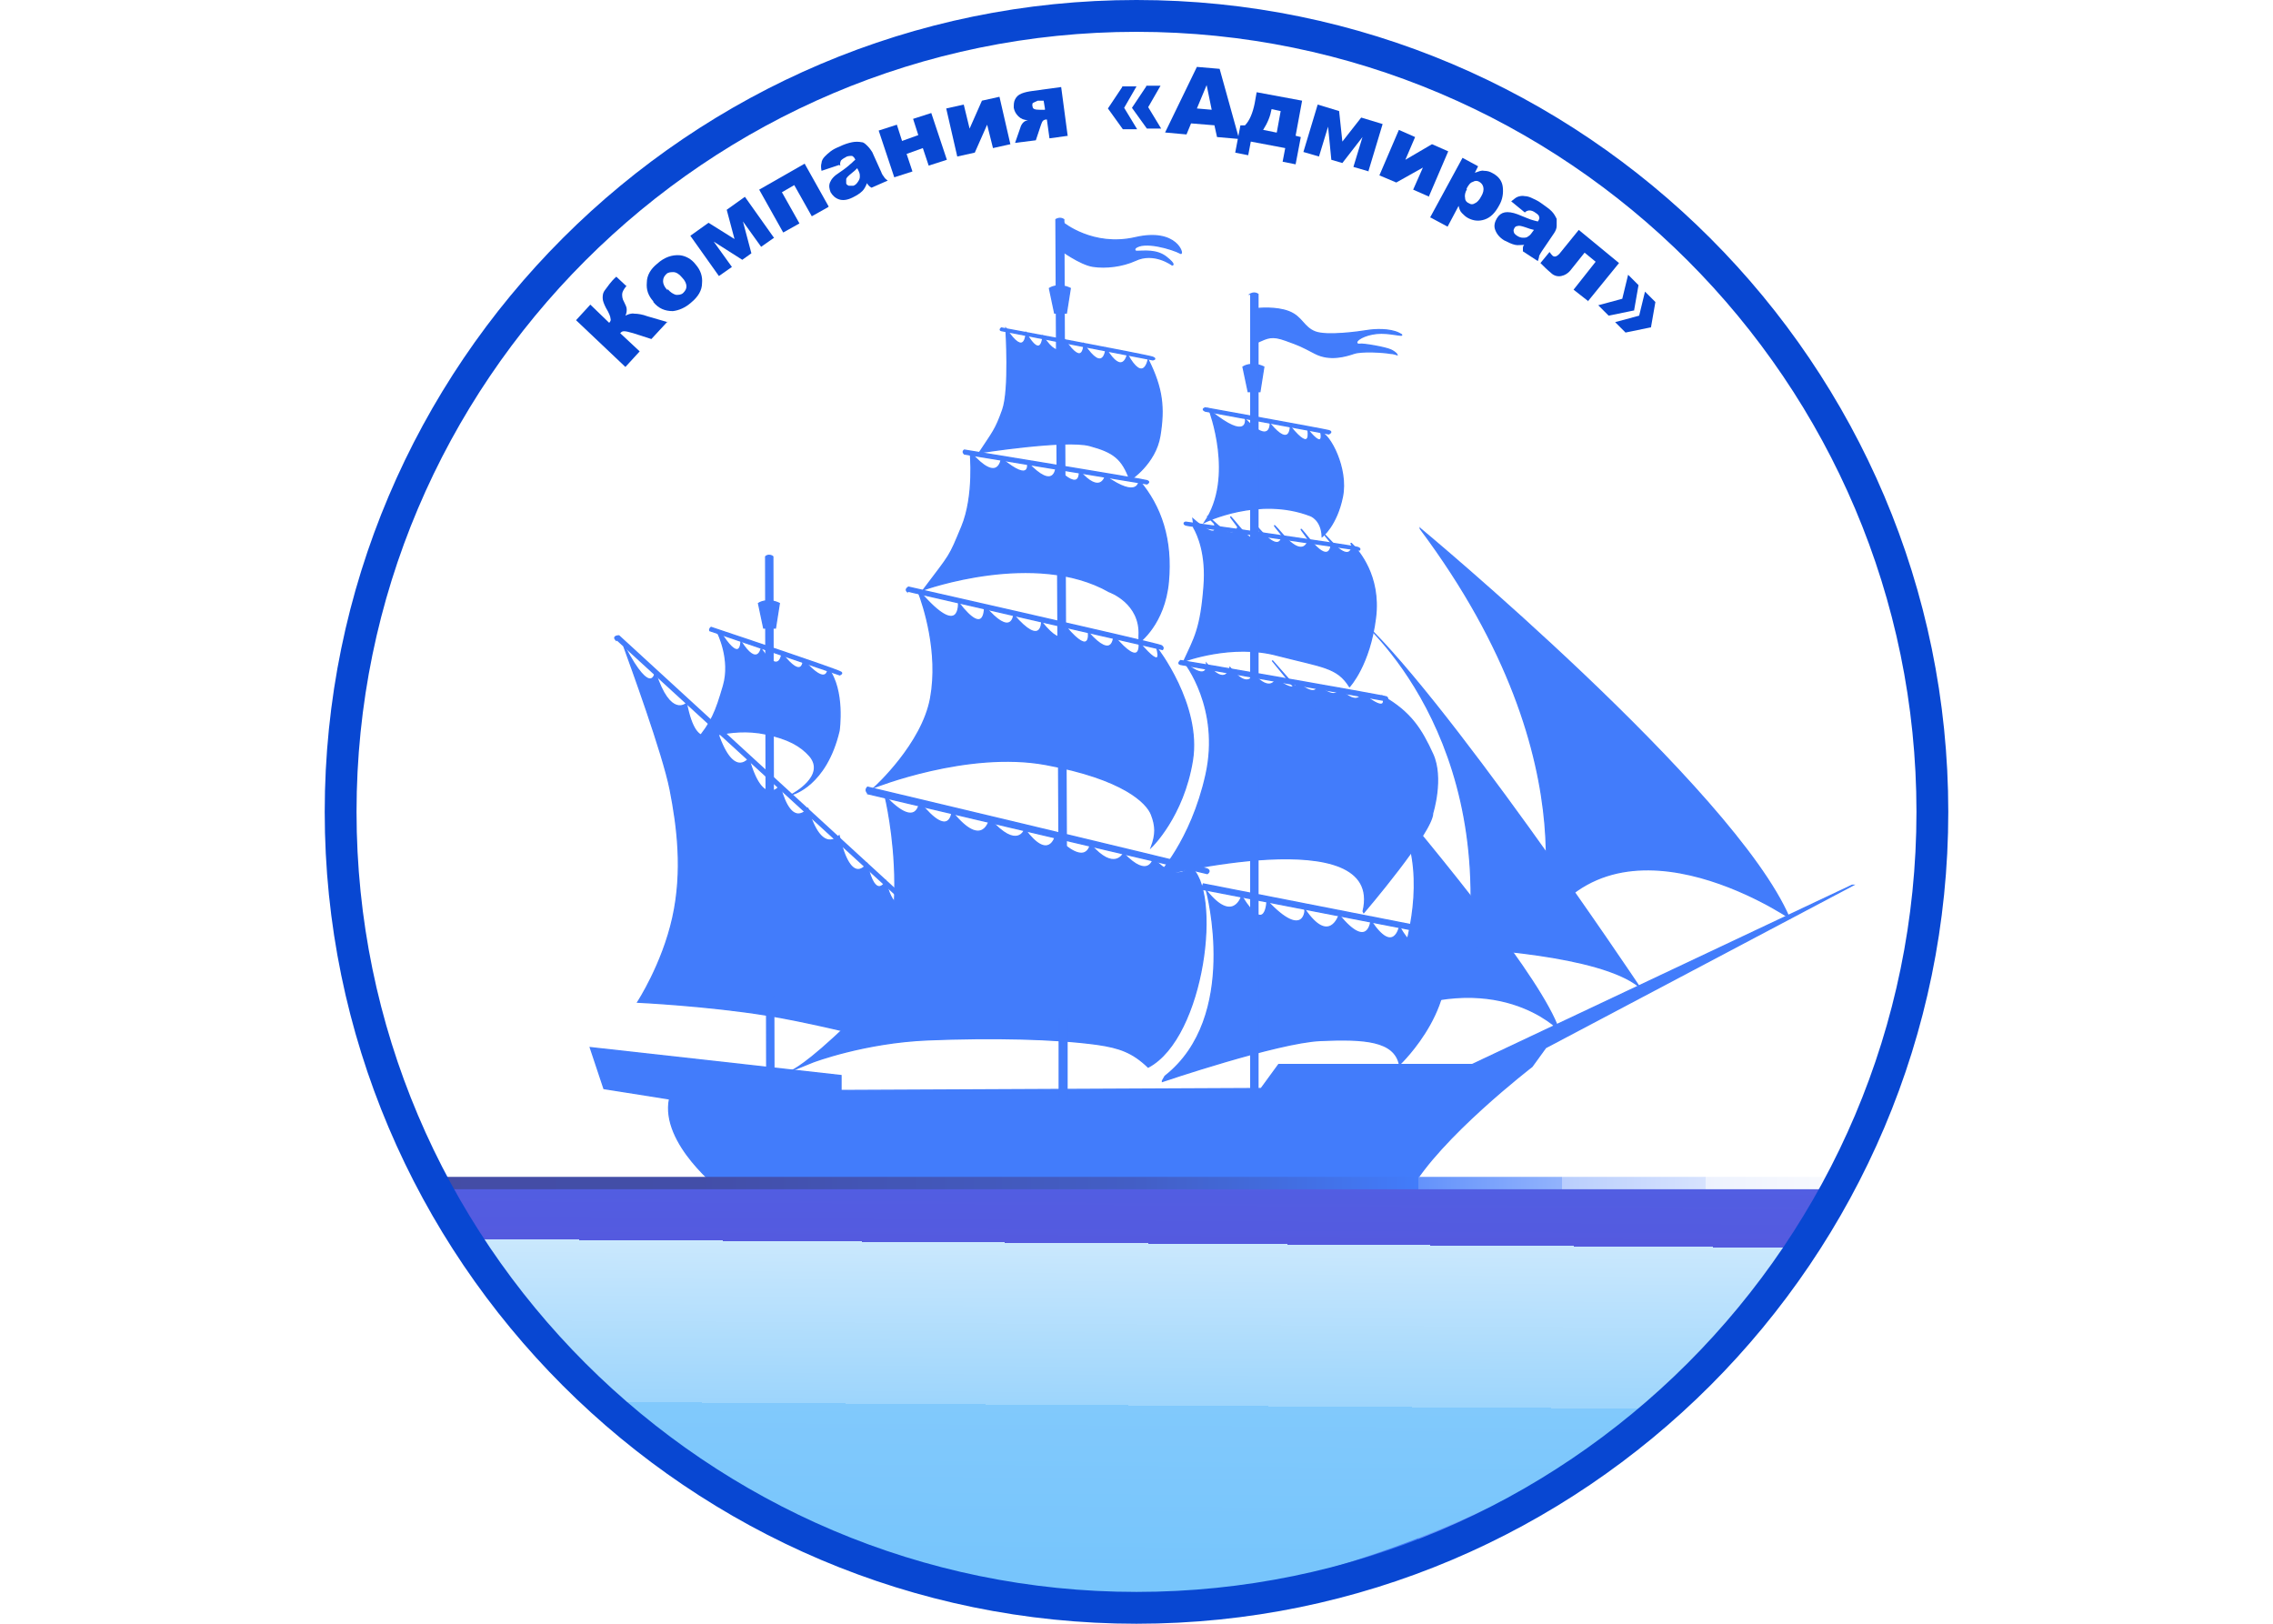 <?xml version="1.0" encoding="UTF-8"?> <svg xmlns="http://www.w3.org/2000/svg" xmlns:xlink="http://www.w3.org/1999/xlink" id="_Слой_1" width="350" height="250" version="1.1" viewBox="0 0 350 250"><defs><style> .st0 { fill: #3a67fb; } .st0, .st1, .st2 { stroke-miterlimit: 10; } .st0, .st2 { stroke: #000; stroke-width: .5px; } .st1 { fill: #427cfb; stroke: #427cfb; stroke-width: .2px; } .st2 { fill: #2285fb; } .st3 { fill: #fff; } .st4 { fill: #0847d2; } .st5 { fill: url(#_Безымянный_градиент_63); } .st6 { fill: url(#_Безымянный_градиент_79); } </style><linearGradient id="_Безымянный_градиент_63" data-name="Безымянный градиент 63" x1="174.3" y1="291.2" x2="175.9" y2="41.8" gradientUnits="userSpaceOnUse"><stop offset=".2" stop-color="#77c5fc"></stop><stop offset=".3" stop-color="#81c9fc"></stop><stop offset=".3" stop-color="#9dd5fc"></stop><stop offset=".4" stop-color="#cae8fd"></stop><stop offset=".4" stop-color="#fff"></stop><stop offset=".4" stop-color="#fbfbfe"></stop><stop offset=".4" stop-color="#c8caf4"></stop><stop offset=".4" stop-color="#9ea2ed"></stop><stop offset=".4" stop-color="#7e82e6"></stop><stop offset=".4" stop-color="#666ce2"></stop><stop offset=".4" stop-color="#585edf"></stop><stop offset=".4" stop-color="#545adf"></stop><stop offset=".7" stop-color="#427af8"></stop></linearGradient><linearGradient id="_Безымянный_градиент_79" data-name="Безымянный градиент 79" x1="63.6" y1="215.2" x2="284.8" y2="215.2" gradientUnits="userSpaceOnUse"><stop offset="0" stop-color="#fff"></stop><stop offset="0" stop-color="#fff"></stop><stop offset="0" stop-color="#fff"></stop><stop offset="0" stop-color="#cccfe6"></stop><stop offset="0" stop-color="#9ca1cf"></stop><stop offset="0" stop-color="#767cbd"></stop><stop offset="0" stop-color="#5a62af"></stop><stop offset="0" stop-color="#4952a7"></stop><stop offset="0" stop-color="#444da5"></stop><stop offset=".2" stop-color="#434ea8"></stop><stop offset=".3" stop-color="#4354b3"></stop><stop offset=".5" stop-color="#435ec5"></stop><stop offset=".6" stop-color="#426cde"></stop><stop offset=".7" stop-color="#427cfb"></stop><stop offset=".7" stop-color="#6392fb"></stop><stop offset=".8" stop-color="#92b3fc"></stop><stop offset=".8" stop-color="#b9cefd"></stop><stop offset=".9" stop-color="#d7e3fe"></stop><stop offset=".9" stop-color="#edf2fe"></stop><stop offset="1" stop-color="#fafbfe"></stop><stop offset="1" stop-color="#fff"></stop></linearGradient></defs><rect class="st3" y="0" width="350" height="250"></rect><line class="st0" x1="63.3" y1="178.8" x2="63.3" y2="178.8"></line><g><path class="st1" d="M215.8,154.4"></path><path class="st1" d="M179,166.5s17.7-6,24.3-6.3c6.8-.3,11.4,0,12.2,3.7,0,0,10.4-9.8,6.1-19.9,0,0-.3,2.9-2.2-.3,0,0-1.2,4-3.9-1,0,0-.9,4.4-4.4-.9,0,0-.4,4.6-4.9-.9,0,0-1.5,4.7-5.3-.9.2-.1,0,4.9-5.8-1.3,0,0-.1,5.5-3.9-.7,0,0-1.3,4.3-5.4-.8,0,0,5.2,19.4-6.4,28.5l-.4.7Z"></path><path class="st1" d="M122,164.8l3.2-1.3s7.9-3,17.7-3.4c9.9-.4,19.6-.2,26.1.7,3.4.5,5.4,1.2,7.8,3.5,8.7-4.6,11.4-27.4,6.4-30.9,0,0-1.7,2.9-5.6-1.2,0,0-.7,3.3-4.6-.8,0,0-1.4,2.9-5.1-1.4,0,0-.5,3.8-5.4-1.2,0,0-1,3.9-4.7-1.1,0,0-1.1,3.3-5.4-1.6,0,0-1,4.9-5.8-1.1,0,0-.3,4.4-5-1.5,0,0-.3,4.4-5.3-.9,0,0,5.9,24-5.7,35.1-6.4,6.2-8.6,7.1-8.6,7.1Z"></path><g><path class="st1" d="M96.1,99.6s0,0,0,0c.9,2.5,6,16.4,7.1,22s2,12.5.4,19.7-5.4,13-5.4,13c0,0,10.6.5,19.9,2,5.6.9,13.8,2.9,13.8,2.9,0,0,9.4-8.5,7.7-20.4,0,0-2,2.2-3.2-3.1,0,0-1.6,3.1-2.9-2.7,0,0-2.4,3.8-4.3-4.3,0,0-2.7,3.1-4.8-4.2,0,0-2.5,3.4-4.3-3.5,0,0-2.6,3.6-4.8-4.2,0,0-2.5,3.4-5-4.6,0,0-3,4.3-4.6-3.9,0,0-2.5,2.4-4.8-4.8,0,0-.5,4.1-4.7-3.9Z"></path><path class="st1" d="M95,98.5l45.8,41.9.3-.5-45.8-42s-1.1,0-.4.7Z"></path></g><path class="st1" d="M110.5,97.4s2.1,4.1.9,8.2c-1.2,4.1-1.8,5.6-4.3,8.6,0,0,5.2-2.4,10.8-1.2,3.4.7,5.4,1.8,6.8,3.4,2.6,3.1-2.7,5.9-2.7,5.9,0,0,5.2-1.3,7.2-9.8,0,0,.9-6.2-1.7-9.6,0,0,0,3.1-3.8-1.3,0,0,0,3.3-3.3-1,0,0-.3,3.5-3.2-.7,0,0-.6,2.8-3.1-1.1,0,0,0,3.3-2.8-.9l-.6-.5Z"></path><path class="st1" d="M109.3,97.1l20,6.8s.5-.2.2-.4c-.5-.4-20-6.9-20-6.9,0,0-.3.2-.2.5Z"></path><polygon class="st1" points="222 143.3 185.3 136.1 185 136.9 221.7 144 222 143.3"></polygon><path class="st1" d="M207.5,141.3"></path><path class="st1" d="M133.6,122.2l52.3,12.3s.6-.4,0-.7c-.6-.3-52.3-12.6-52.3-12.6,0,0-.5.4,0,.9Z"></path><path class="st1" d="M141.6,91.1c0,0-.2,0-.2,0,.8,2.1,3.2,9.3,1.9,16.4s-8.6,13.7-8.6,13.7c0,0,14.3-5.7,26.3-3.5s15.6,5.9,16.3,7.7.7,3.1,0,5c0,0,4.9-4.7,6.3-13.3,1.4-8.6-5.5-17.4-5.5-17.4,0,0,1.4,4.1-2.7-.8,0,0,.6,4.4-3.9-1,0,0,0,3.9-3.9-.5,0,0,.5,3.8-3.4-.8,0,0,0,3.9-3.8-.8,0,0,0,3.9-4.3-1.1,0,0-.3,3.6-4.5-1.4,0,0,.3,5.1-4-.5,0,0,.4,5.7-5.9-1.6Z"></path><path class="st1" d="M139.7,91l39.3,9s.3-.3-.2-.6-38.9-9-38.9-9c0,0-.6.3-.2.7Z"></path><path class="st1" d="M149.4,69.6s.7,6.7-1.3,11.5-1.6,4-5.9,9.7c0,0,17.2-6.2,28.6.3,0,0,4.9,1.7,4.6,6.8v1s3.9-2.8,4.5-9.3-1.1-11.6-4.5-15.6c0,0,0,3-5.2-.7,0,0-.7,3-4-.8,0,0,.4,3.6-3.6-.5,0,0-.2,3.7-4.4-.8,0,0,.8,3.4-4-.6,0,0-.4,4.1-4.8-1Z"></path><path class="st1" d="M148.5,69.9l28.1,4.6s.6-.3,0-.5c-.6-.2-28.1-4.7-28.1-4.7s-.4.2,0,.6Z"></path><path class="st1" d="M154.9,50.7s.6,9.3-.5,12.4-1.5,3.4-3.6,6.6c0,0,13.3-2.1,17-1.1s5,2,6.2,5.3c0,0,3.9-2.5,4.6-6.8s.4-7.3-1.8-11.7c0,0-.7,3.7-3.2-.8,0,0-.7,3.4-3.3-.9,0,0-.3,4-3.4-.7,0,0,0,3.7-2.9-.6,0,0-.6,3.7-3.4-.6,0,0-.2,3.7-2.6-.5,0,0-.1,3.9-3.1-.7Z"></path><path class="st1" d="M154.2,50.9l23.3,4.5s.7-.1,0-.4-23.3-4.5-23.3-4.5c0,0-.4.3,0,.4Z"></path><path class="st1" d="M210,140.5s10.6-12.4,10.6-15.3c0,0,1.7-5.4,0-9.1s-3.3-6.4-7.7-8.9c0,0,1.2,3.1-3.2-.5,0,0-.5,2.3-3.5-.7,0,0-.2,2.1-3.3-.5,0,0,0,2.2-3.2-.5,0,0,.1,2.1-3.2-.5,0,0-.8,2.3-3.5-.7,0,0-.7,2.6-3.6-1,0,0-.6,3.1-3.6-.6,0,0,.4,3-3.4-.2,0,0,5.6,7,3.3,17.3s-7.5,15.6-7.5,15.6c0,0,35.1-8.8,31.7,5.4Z"></path><path class="st1" d="M181.8,102.3l31.7,5.6s.4-.3,0-.6c-.4-.2-31.4-5.6-31.7-5.6,0,0-.6.5,0,.6Z"></path><path class="st1" d="M183.8,80.6c0,0,0,.5,0,.6.7,1.2,2,4.2,1.6,9.1-.5,6.6-1.5,8-3.1,11.5,0,0,7.4-2.8,14.4-.9,7,1.8,9.2,1.8,11.1,4.8,0,0,3.1-3.3,4-10.6.8-6.5-2.7-10.3-3.4-11.1s-.2,0-.2,0c0,.6-.5,2.3-3-.4s-.2,0-.2,0c0,.8-.4,3.1-3.3-.5s-.2,0-.2,0c-.2.7-1,2.6-3.9-.7s-.2,0-.2,0c0,.7-.5,2.5-3.3-.7s-.2,0-.2,0c0,.8-.3,2.8-3.1-.6s-.2,0-.2,0c-.1.6-.7,2-3.4-.5s-.2,0-.2,0c.3.9.4,2.5-3.3-.7Z"></path><path class="st1" d="M182.9,80.9l26.4,3.8s.3-.2-.2-.4c-.7-.3-26.4-3.9-26.5-3.9-.3,0-.5.4.3.5Z"></path><path class="st1" d="M186.2,63.1s4,10.4-.7,17.3c0,0,8.3-4.1,16.3-1,0,0,1.7.6,1.8,3.2,0,0,2.2-1.7,3.1-6.1s-2-9.7-3.3-9.9c0,0,.6,2.8-2-.4,0,0,.7,3.7-2.7-.5,0,0,0,3.3-3.1-.4,0,0,0,3.2-3.8-.7,0,0,.4,3.4-5.4-1.3Z"></path><path class="st1" d="M185.6,63.3l19,3.5s.7-.3,0-.5-19-3.5-19-3.5c0,0-.7.2,0,.5Z"></path><path class="st1" d="M195.9,101.7s4,4.5,9.6,11c1.2,1.4,4.5,5.3,5,5.8,11.9,14.1,26.8,32.3,29.5,40,0,0-9.6-10-27.9-1.6,0,0,12.8-22.8,0-35.6l-2.9-3.3-13.3-16.3Z"></path><path class="st1" d="M252.4,151.9s-30.9-46.2-43.7-57.2c0,0,21.1,16.6,17.4,51.3,0,0,20.2.9,26.3,5.9Z"></path><path class="st1" d="M218.7,81.4s48.3,40.1,56.8,59.9c0,0-27.5-18.7-39.1,3.4,0,0,9.9-26.4-17.7-63.3Z"></path><path class="st1" d="M285.3,136.3l-47.3,25-2.1,2.9s-14.3,11-18.8,19.1h-106s-9.4-7.2-8-14.1l-10.1-1.6-2.1-6.3,38.6,4.3v2.3l64.7-.3,2.7-3.7h29.8c0,0,58.5-27.6,58.5-27.6Z"></path><path class="st1" d="M191.4,56.5s1.3-.9,3.2,0l-.6,3.8h-1.8l-.8-3.8Z"></path><path class="st1" d="M192.5,45.3s.6-.4,1.2,0v123s-1.1,0-1.1,0V45.3Z"></path><path class="st1" d="M162,45.4s.6-.4,1.2,0"></path><path class="st1" d="M162,168.3"></path><path class="st1" d="M161.6,44.4s1.3-.9,3.2,0l-.6,3.8h-1.8l-.8-3.8Z"></path><path class="st1" d="M163.2,156.7l-.6-122.9s.6-.4,1.2,0l.5,122.9v12.2h-1.2v-12.2Z"></path><path class="st1" d="M171.7,99.2"></path><path class="st1" d="M170.6,99.2"></path><path class="st1" d="M118.1,181.9l-.2-96.2s.2-.2.5-.2c.4,0,.6.2.6.2l.2,96.4"></path><path class="st1" d="M117.6,93.9s.6-.4,1.2,0"></path><path class="st1" d="M116.8,92.9s1.3-.9,3.2,0l-.6,3.8h-1.8l-.8-3.8Z"></path><path class="st1" d="M163.7,34.3s4.6,3.8,11.1,2.3,7.5,2.7,7,2.4c-1.3-.7-5.7-2-7-.8,0,0-.3.5.3.5,1,0,3-.3,4.5.9s.9,1.2.9,1.2c0,0-2.8-2.1-5.7-.7-2,.9-4.5,1.2-6.5.9-2-.3-5.1-2.6-5.1-2.6l.6-4.1Z"></path><path class="st1" d="M193.7,47.5s2.8-.3,4.8.5,2.2,2.4,4,3.1,6.8,0,8-.2,3.5-.3,4.9.4-.8,0-2.7,0-3.7.8-3.8,1.4c0,0,0,.4.5.3s4,.5,4.8.9.9.7.9.7c0,0-.6-.2-1-.2-1.1-.2-4.4-.4-5.6,0s-3.7,1.2-6,0-2.3-1.2-4.5-2-2.8-.4-4.4.3v-5.2Z"></path><g><path class="st5" d="M283.4,182.2H66.6c2,1.2,17.4,25.9,19.3,27.1,4.7,2.9,10.9,10.7,20.2,17.1,17.3,12,42.6,23.7,69.6,21.6s57.3-12.1,82.4-32.8c10.9-9,21.1-19.9,25.4-33Z"></path><path class="st6" d="M169.4,249.2c-27.7,0-51.7-13.5-63.9-22-5.2-3.6-9.5-7.7-13-11-2.8-2.6-5.1-4.9-7.1-6.1-1-.6-3.7-4.5-9.6-13.4-3.7-5.5-8.7-13-9.7-13.7l-2.5-1.8h3s218.2,0,218.2,0l-.4,1.3c-3.7,11.3-12.1,22.2-25.7,33.5-26.4,21.7-61.1,31.4-82.9,33-2.1.2-4.2.2-6.3.2ZM68.8,183.1c1.7,2.2,4.4,6.2,8.6,12.5,3.6,5.4,8.2,12.2,9,12.8,2.1,1.3,4.6,3.7,7.4,6.3,3.6,3.4,7.7,7.3,12.8,10.8,13,9,39.2,23.7,69,21.5,21.5-1.6,55.8-11.1,81.8-32.6,12.8-10.5,20.9-20.8,24.7-31.3H68.8Z"></path></g><path class="st2" d="M175.1,247.9"></path><g><path class="st4" d="M102.8,49.5l-2.5,2.7-2.8-.9c-.7-.2-1.1-.3-1.4-.3s-.4.1-.6.3l3,2.8-2.2,2.4-7.6-7.2,2.2-2.4,2.9,2.8c.2-.2.3-.4.2-.7,0-.2-.2-.8-.7-1.6-.3-.6-.5-1.1-.5-1.5,0-.4,0-.8.4-1.3s.8-1.2,1.7-2l1.6,1.5h-.1c-.4.5-.6.9-.6,1.2,0,.3,0,.7.3,1.2.2.4.4.8.4,1.1,0,.3,0,.6-.2,1,.4-.2.9-.4,1.4-.3.5,0,1.2.1,2,.4l3.1.9Z"></path><path class="st4" d="M100.6,46.4c-.8-.9-1.1-1.8-1-2.9,0-1.1.6-2.1,1.6-2.9,1.1-1,2.3-1.4,3.5-1.3.9.1,1.8.6,2.4,1.4.8.9,1.1,1.9,1,2.9,0,1.1-.6,2.1-1.7,3-.9.8-1.9,1.2-2.8,1.3-1.2,0-2.2-.4-3-1.4ZM102.8,44.5c.4.5.9.8,1.3.9.4,0,.8,0,1.1-.3.3-.3.5-.6.5-1s-.2-.9-.7-1.4c-.4-.5-.9-.8-1.3-.8-.4,0-.8,0-1.1.3-.3.3-.5.6-.5,1.1,0,.4.2.9.7,1.4Z"></path><path class="st4" d="M119.2,36.6l-2,1.4-2.8-3.9,1.3,4.9-1.4,1-4.4-2.8,2.8,3.9-2,1.4-4.4-6.2,2.8-2,4,2.5-1.2-4.5,2.8-2,4.4,6.2Z"></path><path class="st4" d="M127.5,31.9l-2.5,1.4-2.7-4.8-1.9,1.1,2.7,4.8-2.5,1.4-3.7-6.6,7-4,3.7,6.6Z"></path><path class="st4" d="M129.2,25.4l-2.7.9c-.1-.5-.1-.9,0-1.2,0-.3.2-.7.5-1,.2-.2.5-.5.9-.8s.8-.5,1.3-.7c.8-.4,1.5-.6,2-.7.5-.1,1-.1,1.5,0,.3,0,.6.3.9.6.3.3.5.6.7.9l1.4,3.1c.1.3.3.6.4.7.1.2.3.4.6.6l-2.5,1.1c-.2-.1-.3-.2-.4-.3s-.2-.2-.3-.4c-.2.5-.4.9-.7,1.2-.4.4-.9.7-1.5,1-.8.4-1.5.5-2.1.3-.6-.2-1-.6-1.3-1.1-.2-.5-.3-1-.1-1.5.2-.5.6-1,1.4-1.5.9-.6,1.5-1.1,1.7-1.3.3-.2.5-.5.8-.7-.1-.3-.3-.5-.5-.6-.2,0-.5,0-.8.1-.4.2-.7.4-.9.6-.1.2-.2.5-.1.8ZM132.1,25.8c-.3.3-.6.6-1,.9-.5.4-.8.7-.8.9,0,.2,0,.4,0,.6,0,.2.2.3.4.4.2,0,.4,0,.7,0,.3-.1.5-.3.7-.6.2-.3.3-.5.3-.8s0-.5-.2-.9l-.2-.4Z"></path><path class="st4" d="M145.8,24.6l-2.8.9-.9-2.7-2.5.9.9,2.7-2.8.9-2.4-7.2,2.8-.9.8,2.5,2.5-.9-.8-2.5,2.8-.9,2.4,7.2Z"></path><path class="st4" d="M155.6,22.2l-2.7.6-.9-3.6-1.9,4.3-2.7.6-1.7-7.4,2.7-.6.9,3.7,1.9-4.3,2.7-.6,1.7,7.4Z"></path><path class="st4" d="M164.5,20.9l-2.9.4-.4-2.9h-.1c-.2,0-.4.1-.5.2-.1.1-.2.3-.3.6l-.8,2.4-3.2.4.8-2.3c.2-.7.6-1.1,1.2-1.2-.6,0-1.1-.2-1.5-.6s-.6-.8-.7-1.3c0-.5,0-.9.2-1.3.2-.4.5-.7,1-.9s1-.3,1.7-.4l4.4-.6,1,7.5ZM160.9,16.7l-.2-1.2h-.9c-.4.2-.7.3-.8.4,0,.1-.1.3,0,.5,0,.4.4.5,1.1.5h.8Z"></path><path class="st4" d="M172.8,13.3h2.2s-1.9,3.3-1.9,3.3l2,3.3h-2.2s-2.3-3.2-2.3-3.2l2.2-3.3ZM176.5,13.2h2.2s-1.9,3.3-1.9,3.3l2,3.3h-2.2s-2.3-3.2-2.3-3.2l2.2-3.3Z"></path><path class="st4" d="M187.1,19.3l-3.7-.3-.7,1.7-3.3-.3,4.9-10.1,3.5.3,3,10.8-3.4-.3-.4-1.8ZM186.6,17l-.8-3.9-1.5,3.6,2.3.2Z"></path><path class="st4" d="M199.5,25.3l-2-.4.4-2.1-5.3-1-.4,2.1-2-.4.8-4.2h.7c.7-.7,1.2-1.9,1.5-3.4l.3-1.7,7,1.3-1,5.4.8.2-.8,4.2ZM196.6,20.4l.6-3.3-1.4-.3h0c-.2,1.1-.6,2.1-1.3,3.2l2,.4Z"></path><path class="st4" d="M210.8,26.4l-2.4-.7,1.4-4.6-3.1,4-1.7-.5-.5-5.1-1.4,4.6-2.4-.7,2.2-7.3,3.3,1,.5,4.7,2.9-3.7,3.3,1-2.2,7.3Z"></path><path class="st4" d="M220.1,30.3l-2.5-1.1,1.5-3.4-4.1,2.3-2.6-1.1,3-7,2.5,1.1-1.5,3.5,4.1-2.4,2.5,1.1-3,7Z"></path><path class="st4" d="M220.2,33.5l5-9.2,2.4,1.3-.5,1c.6-.2,1-.4,1.4-.3.5,0,.9.1,1.4.4.9.5,1.4,1.2,1.5,2.1.1.9,0,1.9-.6,2.9-.6,1.1-1.3,1.8-2.2,2.1s-1.7.2-2.5-.2c-.4-.2-.7-.5-1-.8-.3-.3-.4-.7-.5-1.1l-1.7,3.2-2.6-1.4ZM225.9,29.1c-.3.5-.4,1-.3,1.4,0,.4.3.7.6.8.3.2.6.2.9,0,.3-.1.7-.5,1-1.1.3-.5.4-1,.3-1.4s-.3-.6-.6-.8c-.3-.2-.7-.2-1,0-.4.1-.7.5-1,1.1Z"></path><path class="st4" d="M234.9,32.8l-2.2-1.8c.4-.3.7-.6,1-.7.3-.1.7-.2,1.1-.1.3,0,.7.1,1.1.3s.9.4,1.3.7c.7.5,1.3.9,1.7,1.3.4.4.6.8.8,1.2,0,.3,0,.7,0,1.1,0,.4-.2.8-.4,1.1l-1.9,2.8c-.2.3-.3.5-.4.7,0,.2-.1.5-.2.8l-2.3-1.5c0-.2,0-.4,0-.5,0-.1,0-.3.2-.5-.5,0-1,.1-1.4,0-.5-.1-1.1-.4-1.7-.7-.8-.5-1.2-1.1-1.4-1.7-.2-.6,0-1.2.3-1.7.3-.5.7-.8,1.2-.9.5-.1,1.2,0,2,.3,1,.4,1.7.7,2,.8.3.1.7.2,1.1.3.2-.3.3-.5.2-.7,0-.2-.2-.4-.5-.6-.4-.3-.7-.4-1-.4-.2,0-.5.1-.7.3ZM236.2,35.4c-.4-.1-.8-.2-1.3-.4-.6-.2-1-.3-1.2-.2-.2,0-.4.1-.5.3-.1.2-.2.4-.1.6,0,.2.2.4.5.6.3.2.6.3.9.3.3,0,.6,0,.8-.2.2-.1.4-.3.6-.6l.3-.4Z"></path><path class="st4" d="M244.6,46.4l-2.3-1.8,3.4-4.3-1.7-1.4-2,2.5c-.5.7-1.1,1-1.6,1.1-.5.1-1.1,0-1.6-.5-.6-.5-1.1-1-1.6-1.5l1.4-1.7c.2.3.4.5.5.6.3.2.6.1,1-.3l3-3.7,6.2,5.1-4.8,5.9Z"></path><path class="st4" d="M251.6,47.8l-3.9.8-1.6-1.6,3.7-1,.9-3.7,1.6,1.6-.7,4ZM254.2,50.4l-3.9.8-1.6-1.6,3.7-1,.9-3.7,1.6,1.6-.7,4Z"></path></g><path class="st4" d="M175,250c-68.9,0-125-56.1-125-125S106.1,0,175,0s125,56.1,125,125-56.1,125-125,125ZM175,4.9c-66.2,0-120.1,53.9-120.1,120.1s53.9,120.1,120.1,120.1,120.1-53.9,120.1-120.1S241.2,4.9,175,4.9Z"></path></g></svg> 